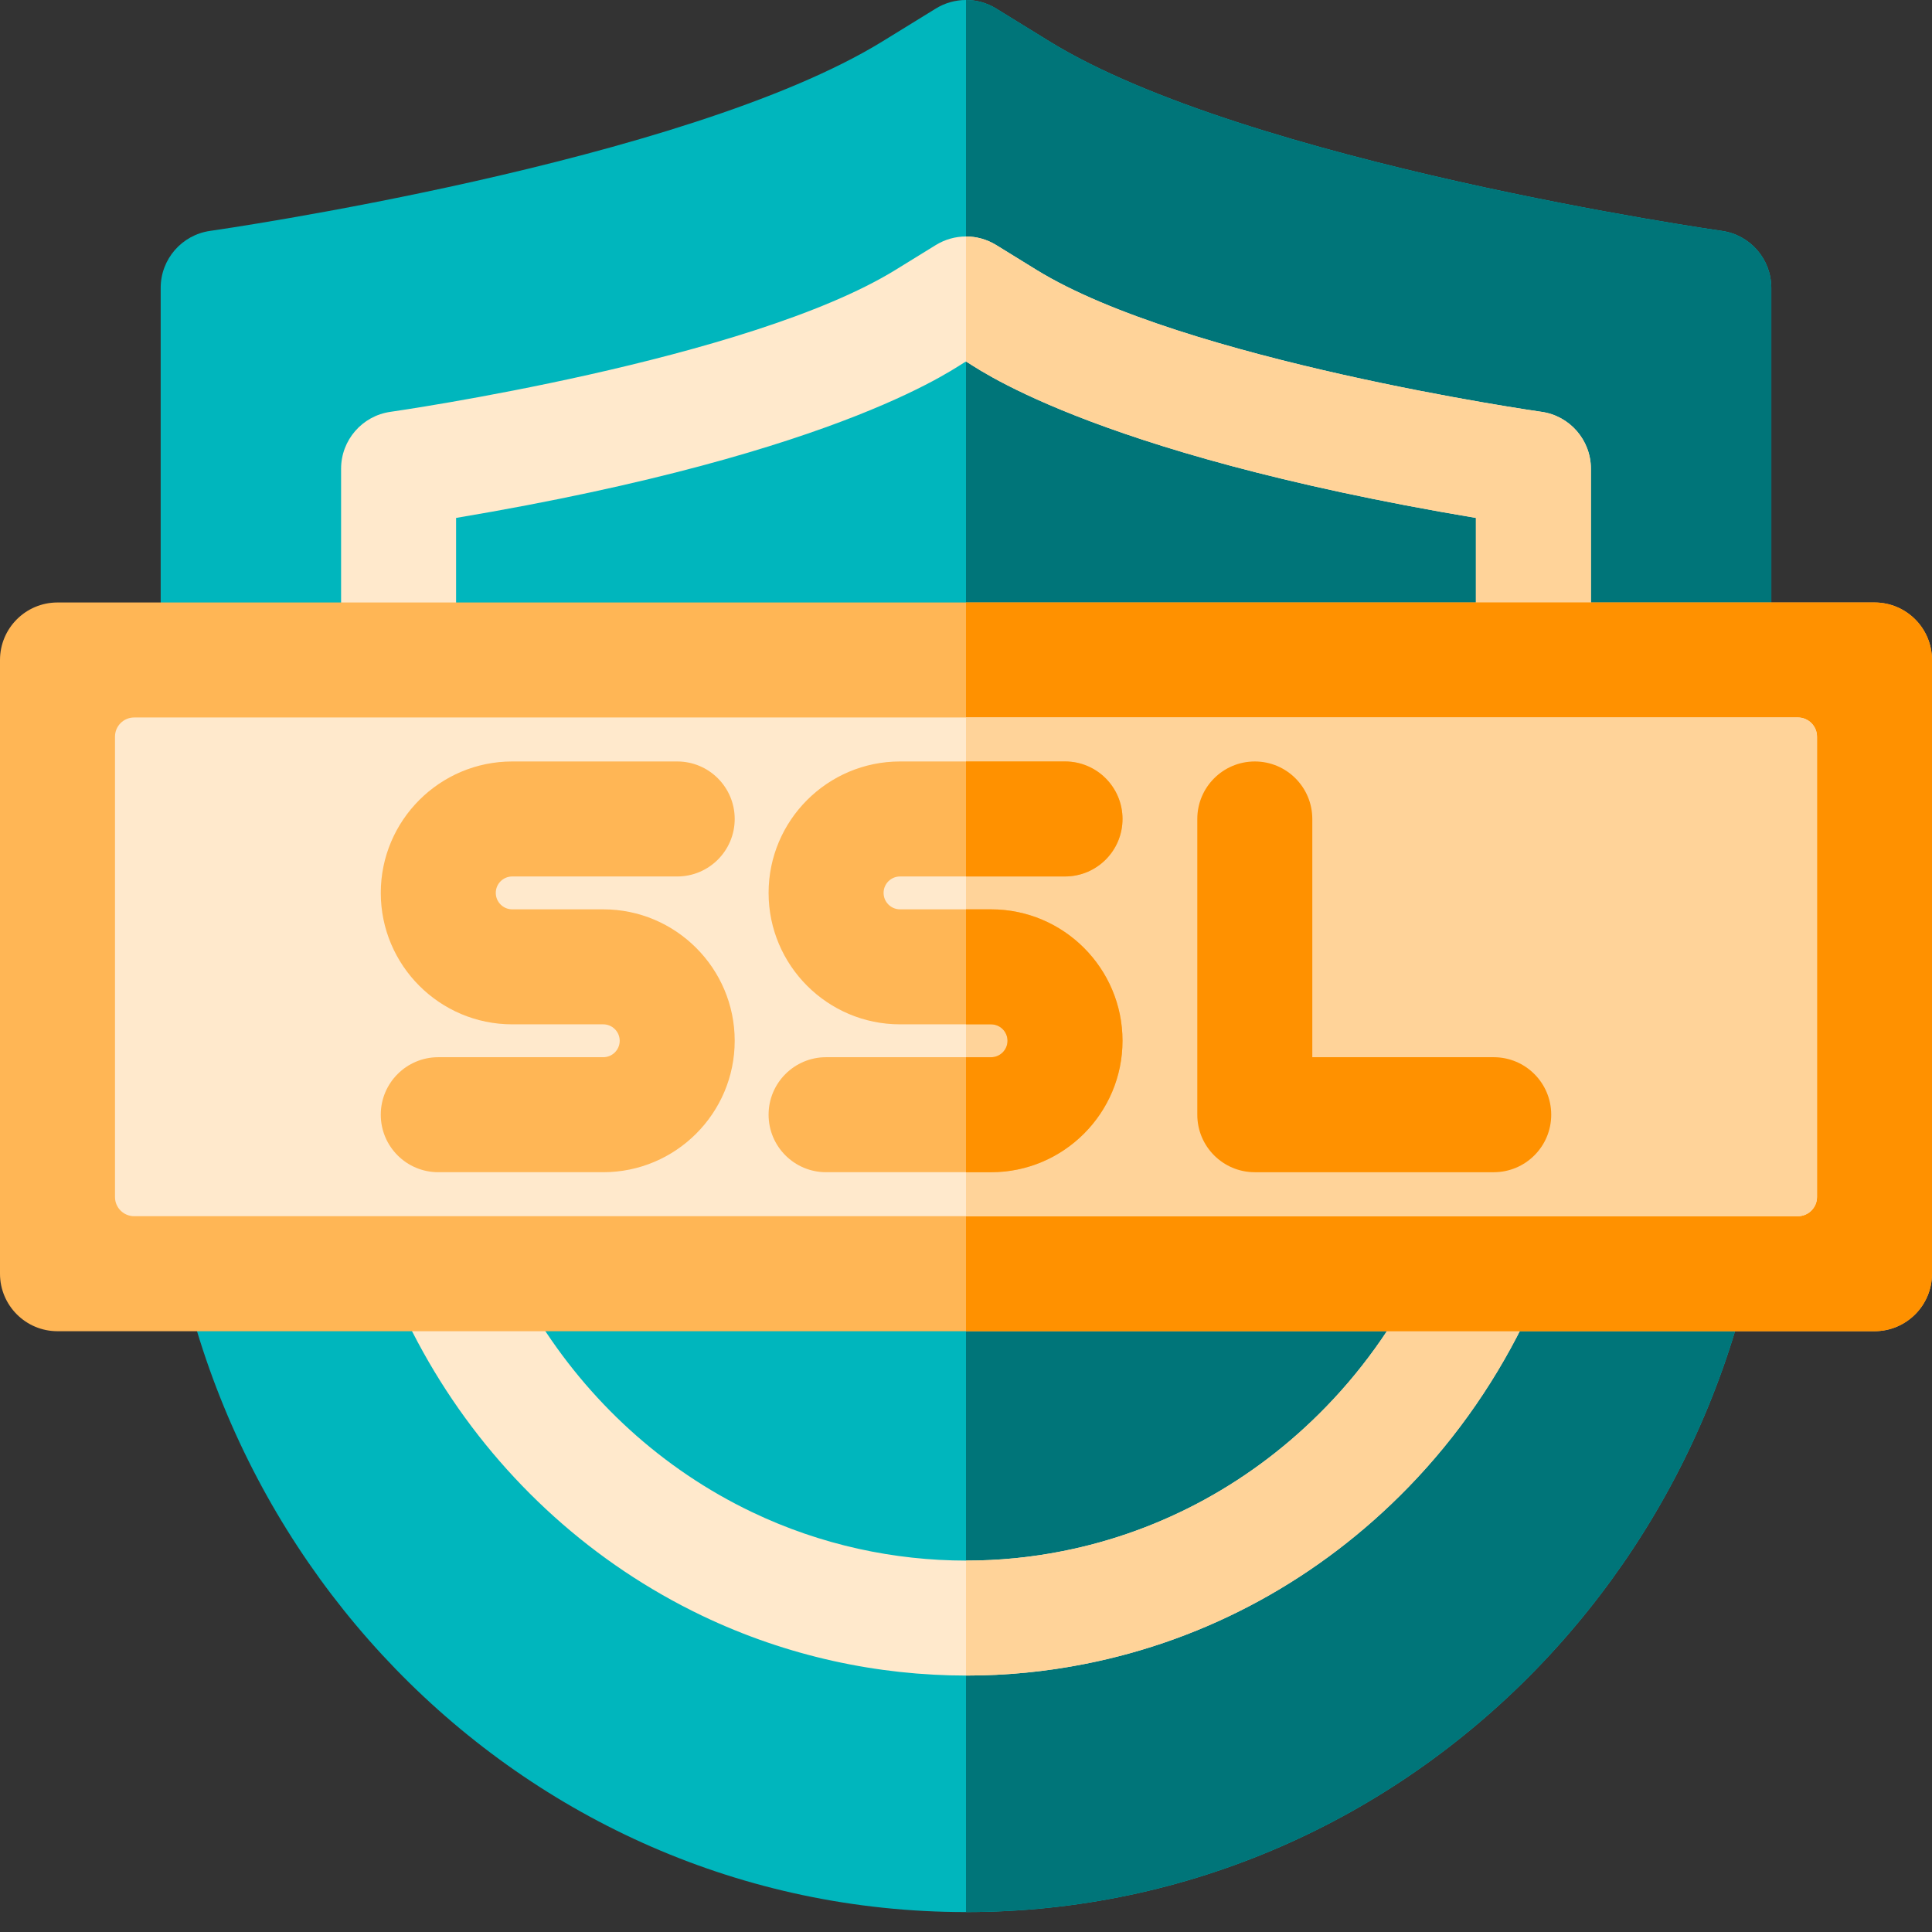 <svg xmlns="http://www.w3.org/2000/svg" version="1.1" xmlns:xlink="http://www.w3.org/1999/xlink" xmlns:svgjs="http://svgjs.com/svgjs" width="512" height="512" x="0" y="0" viewBox="0 0 512 512" style="enable-background:new 0 0 512 512" xml:space="preserve" class=""><rect x="0" y="0" width="512" height="512" fill="#333333" stroke="none"/><g><path xmlns="http://www.w3.org/2000/svg" d="m469.414 76.273v211.23c0 120.938-95.246 219.215-213.414 219.215-118.48 0-213.414-98.641-213.414-219.215v-211.23c0-7.59 5.598-14.031 13.113-15.086 1.262-.176 125.969-18.055 178.234-50.258l14.07-8.664c2.449-1.516 5.223-2.266 7.996-2.266s5.547.75 7.996 2.266l14.059 8.664c52.328 32.234 176.984 50.082 178.246 50.258 7.516 1.055 13.113 7.496 13.113 15.086zm0 0" fill="#00b6bd" data-original="#00b6bd" style="" class=""></path><path xmlns="http://www.w3.org/2000/svg" d="m469.414 76.273v211.23c0 120.938-95.246 219.215-213.414 219.215v-506.719c2.773 0 5.547.75 7.996 2.266l14.059 8.664c52.328 32.234 176.984 50.082 178.246 50.258 7.516 1.055 13.113 7.496 13.113 15.086zm0 0" fill="#007579" data-original="#007579" style="" class=""></path><path xmlns="http://www.w3.org/2000/svg" d="m408.504 109.137c-.945-.133-94.832-13.605-133.832-37.621l-10.676-6.582c-2.449-1.504-5.223-2.266-7.996-2.266s-5.547.762-7.996 2.266l-10.676 6.582c-39 24.016-132.887 37.488-133.832 37.621-7.516 1.055-13.105 7.496-13.105 15.086v149.809c0 67.141 38.156 126.629 95.695 154.16 22.625 10.816 46.621 15.836 69.914 15.848 10.707.008 21.281-1.047 31.504-3.078 32.559-6.422 62.211-22.633 85.75-46.863 26.227-26.992 43.012-62.637 47.266-100.387.723-6.504 1.09-13.125 1.09-19.68v-149.809c0-7.59-5.59-14.031-13.105-15.086zm-17.371 164.895c0 5.426-.305 10.91-.906 16.273-3.492 31.066-17.277 60.387-38.836 82.551-19.199 19.781-43.336 32.984-69.82 38.219-8.289 1.645-16.863 2.508-25.57 2.496-18.895-.008-38.379-4.07-56.758-12.871-47.613-22.785-78.375-72.5-78.375-126.668v-136.777c104.383-17.523 133.559-40.91 135.133-41.445 1.352.465 30.965 23.961 135.133 41.445zm0 0" fill="#ffe9cc" data-original="#ffe9cc" style="" class=""></path><path xmlns="http://www.w3.org/2000/svg" d="m421.609 124.223v149.809c0 6.555-.367 13.176-1.09 19.68-4.254 37.75-21.039 73.395-47.266 100.387-23.539 24.23-53.191 40.441-85.75 46.863-10.223 2.031-20.797 3.086-31.504 3.078v-30.469c8.707.012 17.281-.852 25.57-2.496 26.484-5.234 50.621-18.438 69.82-38.219 21.559-22.164 35.344-51.484 38.836-82.551.602-5.363.906-10.848.906-16.273v-136.777c-104.168-17.484-133.781-40.98-135.133-41.445v-33.141c2.773 0 5.547.762 7.996 2.266l10.676 6.582c39 24.016 132.887 37.488 133.832 37.621 7.516 1.055 13.105 7.496 13.105 15.086zm0 0" fill="#ffd399" data-original="#ffd399" style=""></path><path xmlns="http://www.w3.org/2000/svg" d="m496.762 159.664h-481.523c-8.414 0-15.238 6.82-15.238 15.238v162.645c0 8.414 6.824 15.238 15.238 15.238h481.523c8.414 0 15.238-6.824 15.238-15.238v-162.645c0-8.418-6.824-15.238-15.238-15.238zm0 0" fill="#ffb655" data-original="#ffb655" style=""></path><path xmlns="http://www.w3.org/2000/svg" d="m512 174.902v162.641c0 8.422-6.828 15.238-15.238 15.238h-240.762v-193.117h240.762c8.41 0 15.238 6.816 15.238 15.238zm0 0" fill="#ff9100" data-original="#ff9100" style="" class=""></path><path xmlns="http://www.w3.org/2000/svg" d="m481.523 195.219v122.008c0 2.805-2.273 5.078-5.078 5.078h-440.891c-2.805 0-5.078-2.273-5.078-5.078v-122.008c0-2.805 2.273-5.078 5.078-5.078h440.891c2.805 0 5.078 2.273 5.078 5.078zm0 0" fill="#ffe9cc" data-original="#ffe9cc" style="" class=""></path><path xmlns="http://www.w3.org/2000/svg" d="m481.523 195.219v122.008c0 2.805-2.273 5.078-5.078 5.078h-220.445v-132.164h220.445c2.805 0 5.078 2.277 5.078 5.078zm0 0" fill="#ffd399" data-original="#ffd399" style=""></path><path xmlns="http://www.w3.org/2000/svg" d="m135.742 232.273h43.723c8.418 0 15.238-6.824 15.238-15.238 0-8.414-6.82-15.238-15.238-15.238h-43.723c-19.207 0-34.832 15.625-34.832 34.832 0 19.207 15.625 34.832 34.832 34.832h24.129c2.402 0 4.355 1.957 4.355 4.355 0 2.402-1.953 4.355-4.355 4.355h-43.723c-8.418 0-15.238 6.824-15.238 15.238 0 8.418 6.82 15.238 15.238 15.238h43.723c19.207 0 34.832-15.625 34.832-34.832 0-19.207-15.625-34.832-34.832-34.832h-24.129c-2.402 0-4.355-1.953-4.355-4.355s1.953-4.355 4.355-4.355zm0 0" fill="#ffb655" data-original="#ffb655" style=""></path><path xmlns="http://www.w3.org/2000/svg" d="m238.516 232.273h43.723c8.418 0 15.238-6.824 15.238-15.238 0-8.414-6.82-15.238-15.238-15.238h-43.723c-19.207 0-34.832 15.625-34.832 34.832 0 19.207 15.625 34.832 34.832 34.832h24.129c2.402 0 4.355 1.957 4.355 4.355 0 2.402-1.953 4.355-4.355 4.355h-43.723c-8.414 0-15.238 6.824-15.238 15.238 0 8.418 6.824 15.238 15.238 15.238h43.723c19.207 0 34.832-15.625 34.832-34.832 0-19.207-15.625-34.832-34.832-34.832h-24.129c-2.402 0-4.355-1.953-4.355-4.355s1.953-4.355 4.355-4.355zm0 0" fill="#ffb655" data-original="#ffb655" style=""></path><g xmlns="http://www.w3.org/2000/svg" fill="#ff9100"><path d="m395.852 280.172h-48.078v-63.137c0-8.414-6.824-15.238-15.238-15.238-8.418 0-15.238 6.824-15.238 15.238v78.375c0 8.418 6.82 15.238 15.238 15.238h63.316c8.418 0 15.238-6.82 15.238-15.238 0-8.414-6.82-15.238-15.238-15.238zm0 0" fill="#ff9100" data-original="#ff9100" style="" class=""></path><path d="m297.477 275.82c0 19.199-15.621 34.832-34.832 34.832h-6.645v-30.473h6.645c2.406 0 4.355-1.961 4.355-4.359 0-2.41-1.949-4.359-4.355-4.359h-6.645v-30.477h6.645c19.211 0 34.832 15.625 34.832 34.836zm0 0" fill="#ff9100" data-original="#ff9100" style="" class=""></path><path d="m282.238 232.27h-26.238v-30.477h26.238c8.414 0 15.238 6.828 15.238 15.238 0 8.422-6.824 15.238-15.238 15.238zm0 0" fill="#ff9100" data-original="#ff9100" style="" class=""></path></g></g></svg>